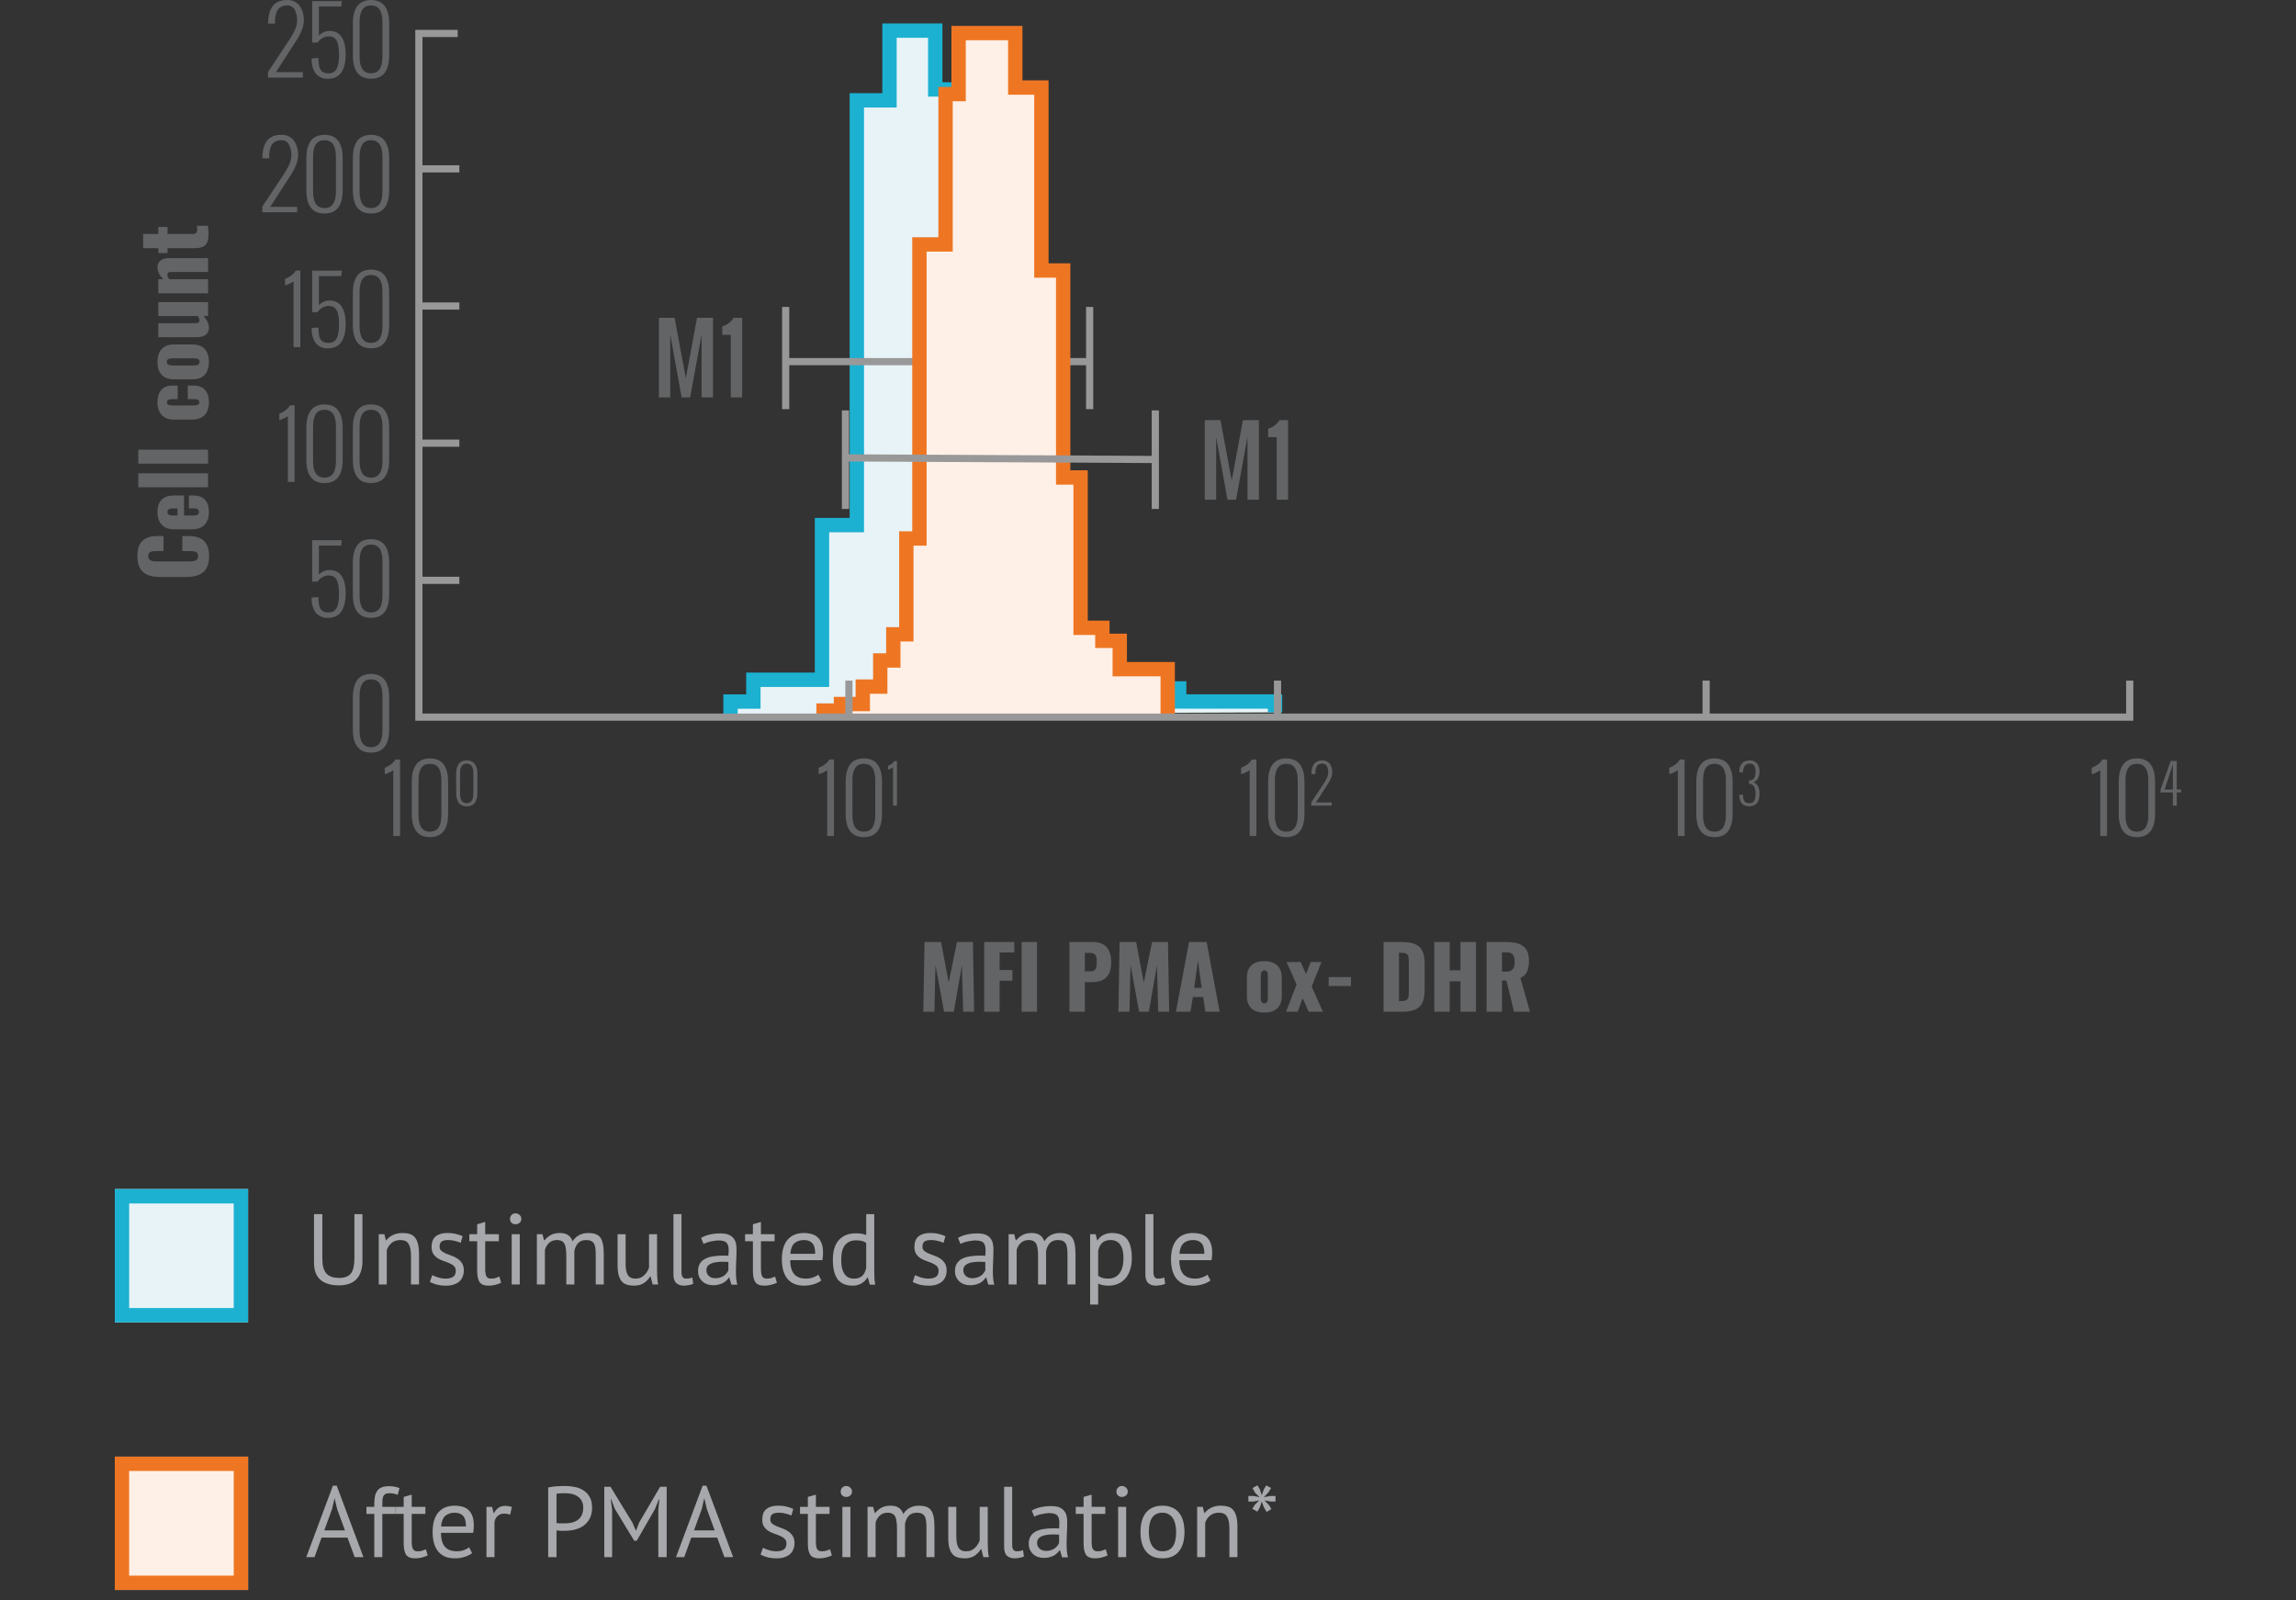 <svg width="320" height="223" viewBox="0 0 320 223" fill="none" xmlns="http://www.w3.org/2000/svg">
<rect x="0" y="0" width="320" height="223" fill="#333333" stroke="none"/>
<path d="M101.814 99.587V97.769H104.999V94.733H114.563V73.177H119.42V13.984H123.973V4.266H130.348V12.463H133.99V66.499H138.24V83.195H142.49V91.09H147.347V92.908H149.775V94.421H152.199V95.939H164.345V97.758H177.705V99.275" fill="#E7F3F7"/>
<path d="M101.814 99.587V97.769H104.999V94.733H114.563V73.177H119.42V13.984H123.973V4.266H130.348V12.463H133.99V66.499H138.24V83.195H142.49V91.09H147.347V92.908H149.775V94.421H152.199V95.939H164.345V97.758H177.705V99.275" stroke="#1CB1D1" stroke-width="2"/>
<path d="M109.502 42.777V57.023" stroke="#999899"/>
<path d="M151.869 42.777V57.023" stroke="#999899"/>
<path d="M109.707 50.398H152.18" stroke="#999899"/>
<path d="M162.745 99.629V93.254H156.064V89.307H153.641V87.489H150.606V66.54H148.177V37.695H145.142V12.201H141.499V4.609H133.604V13.111H131.785V34.061H128.143V75.04H126.32V88.398H124.502V92.042H122.683V95.684H120.247V98.113H117.209V99.025H114.78V99.934" fill="#FFF0E7"/>
<path d="M162.745 99.629V93.254H156.064V89.307H153.641V87.489H150.606V66.54H148.177V37.695H145.142V12.201H141.499V4.609H133.604V13.111H131.785V34.061H128.143V75.04H126.32V88.398H124.502V92.042H122.683V95.684H120.247V98.113H117.209V99.025H114.78V99.934" stroke="#EE7623" stroke-width="2"/>
<path d="M117.832 57.193V70.931" stroke="#999899"/>
<path d="M161.02 57.193V70.931" stroke="#999899"/>
<path d="M117.813 63.809L161.232 64.036" stroke="#999899"/>
<path d="M91.833 55.381V44.285H94.021L95.585 52.712L97.148 44.285H99.371V55.381H97.786V46.626L96.185 55.381H95.003L93.417 46.65V55.381H91.833Z" fill="#636466"/>
<path d="M100.664 46.659V45.474C101.324 45.295 101.891 44.87 102.248 44.285H103.437V55.381H101.856V46.659H100.664Z" fill="#636466"/>
<path d="M167.915 69.644V58.549H170.103L171.667 66.975L173.23 58.549H175.453V69.644H173.868V60.889L172.267 69.644H171.083L169.498 60.913V69.644H167.915Z" fill="#636466"/>
<path d="M176.747 60.923V59.738C177.408 59.558 177.974 59.133 178.332 58.549H179.521V69.644H177.938V60.923H176.747Z" fill="#636466"/>
<path d="M64.023 42.647H58.673" stroke="#999899"/>
<path d="M64.023 80.875H58.673" stroke="#999899"/>
<path d="M64.023 61.76H58.673" stroke="#999899"/>
<path d="M64.023 23.531H58.673" stroke="#999899"/>
<path d="M63.792 4.664H58.381V99.942H296.828V94.847" stroke="#999899"/>
<path d="M178.052 100.196V94.846" stroke="#999899"/>
<path d="M118.316 100.196V94.846" stroke="#999899"/>
<path d="M237.788 100.196V94.846" stroke="#999899"/>
<path d="M53.626 107.003C53.912 106.892 54.182 106.746 54.431 106.567C54.71 106.378 54.945 106.129 55.118 105.84H55.756V116.495H54.813V107.344C54.616 107.474 54.409 107.588 54.193 107.685C54.011 107.773 53.82 107.843 53.624 107.895L53.626 107.003Z" fill="#636466"/>
<path d="M57.391 108.938C57.389 108.592 57.415 108.246 57.469 107.904C57.519 107.598 57.608 107.299 57.733 107.015C57.845 106.754 58.004 106.516 58.202 106.312C58.407 106.11 58.653 105.955 58.923 105.857C59.571 105.634 60.275 105.634 60.923 105.857C61.194 105.955 61.44 106.11 61.645 106.312C61.843 106.516 62.001 106.754 62.114 107.015C62.239 107.299 62.328 107.598 62.377 107.904C62.431 108.246 62.458 108.592 62.456 108.938V113.402C62.456 115.574 61.612 116.66 59.924 116.66C58.236 116.66 57.391 115.574 57.389 113.402L57.391 108.938ZM59.923 115.904C60.984 115.904 61.514 115.14 61.514 113.614V108.729C61.514 107.205 60.984 106.444 59.923 106.444C58.862 106.444 58.331 107.205 58.331 108.729V113.614C58.331 115.14 58.862 115.904 59.923 115.904Z" fill="#636466"/>
<path d="M63.572 107.868C63.571 107.665 63.586 107.463 63.617 107.262C63.648 107.084 63.7 106.91 63.774 106.745C63.84 106.592 63.933 106.453 64.049 106.333C64.168 106.216 64.312 106.125 64.469 106.068C64.847 105.938 65.258 105.938 65.636 106.068C65.793 106.125 65.937 106.215 66.056 106.333C66.172 106.453 66.265 106.592 66.331 106.745C66.405 106.91 66.458 107.084 66.488 107.262C66.52 107.463 66.535 107.665 66.533 107.868V110.47C66.533 111.736 66.041 112.369 65.057 112.369C64.073 112.369 63.581 111.736 63.58 110.47L63.572 107.868ZM65.049 111.929C65.667 111.929 65.976 111.484 65.976 110.593V107.745C65.976 106.859 65.667 106.416 65.049 106.416C64.431 106.416 64.122 106.859 64.121 107.745V110.593C64.121 111.484 64.431 111.929 65.049 111.929Z" fill="#636466"/>
<path d="M114.097 107.003C114.384 106.893 114.655 106.746 114.905 106.567C115.184 106.377 115.419 106.129 115.592 105.84H116.23V116.495H115.288V107.344C115.091 107.474 114.884 107.588 114.668 107.685C114.486 107.773 114.295 107.843 114.099 107.895L114.097 107.003Z" fill="#636466"/>
<path d="M117.862 108.938C117.86 108.592 117.886 108.246 117.94 107.904C117.989 107.598 118.078 107.299 118.203 107.015C118.315 106.754 118.474 106.516 118.672 106.312C118.877 106.11 119.124 105.955 119.394 105.857C120.042 105.634 120.746 105.634 121.393 105.857C121.664 105.955 121.91 106.11 122.116 106.312C122.313 106.516 122.472 106.754 122.585 107.015C122.711 107.299 122.799 107.598 122.848 107.904C122.902 108.246 122.928 108.592 122.926 108.938V113.402C122.926 115.574 122.082 116.66 120.394 116.66C118.706 116.66 117.862 115.574 117.861 113.402L117.862 108.938ZM120.395 115.904C121.456 115.904 121.986 115.14 121.987 113.613V108.729C121.987 107.205 121.456 106.444 120.395 106.444C119.334 106.444 118.804 107.205 118.804 108.729V113.613C118.804 115.14 119.334 115.904 120.395 115.904Z" fill="#636466"/>
<path d="M123.768 106.738C123.935 106.673 124.092 106.587 124.237 106.483C124.401 106.373 124.539 106.228 124.641 106.059H125.013V112.272H124.466V106.936C124.351 107.013 124.23 107.079 124.104 107.134C123.998 107.186 123.887 107.227 123.773 107.257L123.768 106.738Z" fill="#636466"/>
<path d="M172.976 107.003C173.263 106.893 173.535 106.746 173.785 106.567C174.063 106.377 174.298 106.129 174.472 105.84H175.109V116.495H174.167V107.344C173.97 107.474 173.763 107.588 173.548 107.685C173.365 107.773 173.174 107.844 172.978 107.895L172.976 107.003Z" fill="#636466"/>
<path d="M176.741 108.938C176.739 108.592 176.765 108.246 176.819 107.904C176.868 107.598 176.957 107.299 177.082 107.015C177.195 106.754 177.354 106.516 177.552 106.312C177.757 106.11 178.003 105.955 178.273 105.857C178.921 105.634 179.625 105.634 180.273 105.857C180.543 105.955 180.789 106.11 180.995 106.312C181.193 106.516 181.351 106.754 181.464 107.015C181.59 107.299 181.678 107.598 181.727 107.904C181.782 108.246 181.808 108.592 181.806 108.938V113.402C181.806 115.574 180.962 116.66 179.274 116.66C177.586 116.66 176.741 115.574 176.74 113.402L176.741 108.938ZM179.274 115.904C180.335 115.904 180.866 115.14 180.865 113.614V108.729C180.865 107.205 180.335 106.444 179.274 106.444C178.214 106.444 177.683 107.205 177.683 108.729V113.614C177.683 115.14 178.213 115.904 179.274 115.904Z" fill="#636466"/>
<path d="M182.759 111.81L184.427 109.294C184.523 109.147 184.601 109.024 184.662 108.924C184.724 108.824 184.796 108.697 184.874 108.542C184.951 108.399 185.012 108.248 185.057 108.092C185.097 107.958 185.118 107.82 185.119 107.681C185.134 107.36 185.067 107.042 184.922 106.755C184.861 106.645 184.769 106.555 184.659 106.495C184.548 106.434 184.423 106.407 184.297 106.414C184.15 106.411 184.003 106.439 183.868 106.496C183.757 106.544 183.66 106.617 183.583 106.709C183.508 106.808 183.452 106.921 183.418 107.041C183.379 107.17 183.353 107.303 183.34 107.437C183.326 107.585 183.319 107.734 183.32 107.882H182.773V107.8C182.797 106.582 183.304 105.973 184.293 105.974C184.489 105.96 184.685 105.994 184.864 106.073C185.044 106.152 185.202 106.273 185.325 106.426C185.575 106.793 185.697 107.233 185.672 107.677C185.661 107.973 185.589 108.264 185.46 108.531C185.325 108.838 185.161 109.131 184.971 109.407L183.407 111.83H185.596V112.271H182.762L182.759 111.81Z" fill="#636466"/>
<path d="M232.652 107.003C232.939 106.893 233.211 106.746 233.46 106.567C233.739 106.377 233.974 106.129 234.147 105.84H234.785V116.495H233.842V107.344C233.646 107.474 233.439 107.588 233.223 107.685C233.041 107.773 232.85 107.844 232.653 107.895L232.652 107.003Z" fill="#636466"/>
<path d="M236.417 108.938C236.414 108.592 236.44 108.246 236.495 107.904C236.544 107.598 236.633 107.299 236.758 107.015C236.87 106.754 237.029 106.516 237.227 106.312C237.432 106.11 237.678 105.955 237.949 105.857C238.597 105.634 239.3 105.634 239.948 105.857C240.219 105.955 240.465 106.11 240.67 106.312C240.868 106.516 241.027 106.754 241.139 107.015C241.264 107.299 241.353 107.598 241.402 107.904C241.457 108.246 241.483 108.592 241.48 108.938V113.402C241.48 115.574 240.636 116.66 238.949 116.66C237.261 116.66 236.416 115.574 236.416 113.402L236.417 108.938ZM238.949 115.904C240.01 115.904 240.54 115.14 240.54 113.614V108.729C240.54 107.205 240.01 106.444 238.949 106.444C237.889 106.444 237.358 107.205 237.358 108.729V113.614C237.358 115.14 237.889 115.903 238.95 115.903L238.949 115.904Z" fill="#636466"/>
<path d="M242.413 107.53C242.412 107.333 242.438 107.137 242.491 106.948C242.539 106.771 242.619 106.604 242.726 106.455C242.842 106.299 242.997 106.178 243.175 106.102C243.388 106.012 243.618 105.968 243.849 105.973C244.029 105.97 244.207 105.999 244.377 106.058C244.521 106.108 244.654 106.186 244.767 106.289C244.873 106.389 244.961 106.506 245.028 106.636C245.097 106.77 245.148 106.912 245.179 107.06C245.209 107.214 245.224 107.371 245.223 107.529C245.239 107.87 245.157 108.21 244.989 108.507C244.853 108.741 244.635 108.914 244.377 108.994C244.943 109.218 245.226 109.753 245.226 110.598C245.226 111.775 244.747 112.364 243.788 112.364C243.607 112.367 243.427 112.338 243.256 112.279C243.111 112.23 242.979 112.153 242.865 112.052C242.76 111.954 242.672 111.838 242.608 111.71C242.54 111.58 242.49 111.441 242.461 111.297C242.431 111.147 242.417 110.993 242.418 110.84V110.752H242.927C242.926 110.953 242.949 111.155 242.994 111.351C243.022 111.486 243.085 111.611 243.177 111.713C243.252 111.793 243.347 111.852 243.452 111.884C243.578 111.917 243.707 111.933 243.837 111.93C243.959 111.933 244.08 111.913 244.195 111.872C244.298 111.829 244.388 111.759 244.455 111.67C244.541 111.55 244.598 111.412 244.623 111.266C244.663 111.051 244.681 110.833 244.677 110.615C244.679 110.433 244.664 110.251 244.631 110.072C244.604 109.922 244.554 109.778 244.483 109.644C244.416 109.519 244.317 109.415 244.196 109.342C244.06 109.264 243.907 109.218 243.751 109.208V108.768C243.886 108.776 244.021 108.754 244.146 108.702C244.272 108.651 244.384 108.571 244.474 108.47C244.634 108.183 244.704 107.854 244.675 107.527C244.702 107.226 244.629 106.924 244.469 106.667C244.391 106.58 244.294 106.512 244.186 106.468C244.077 106.424 243.96 106.406 243.844 106.415C243.719 106.408 243.595 106.43 243.481 106.479C243.367 106.528 243.267 106.604 243.187 106.699C243.008 106.973 242.917 107.295 242.928 107.622H242.416L242.413 107.53Z" fill="#636466"/>
<path d="M291.53 107.003C291.817 106.893 292.089 106.746 292.339 106.567C292.618 106.377 292.852 106.129 293.026 105.84H293.664V116.495H292.721V107.344C292.524 107.474 292.317 107.588 292.102 107.685C291.919 107.773 291.728 107.844 291.532 107.895L291.53 107.003Z" fill="#636466"/>
<path d="M295.295 108.938C295.293 108.592 295.319 108.246 295.373 107.904C295.423 107.598 295.511 107.299 295.637 107.015C295.749 106.754 295.908 106.516 296.106 106.312C296.311 106.11 296.557 105.955 296.827 105.857C297.475 105.634 298.179 105.634 298.827 105.857C299.097 105.955 299.343 106.11 299.548 106.312C299.746 106.516 299.905 106.754 300.017 107.015C300.143 107.299 300.231 107.598 300.281 107.904C300.335 108.246 300.361 108.592 300.359 108.938V113.402C300.359 115.574 299.514 116.66 297.825 116.66C296.136 116.66 295.292 115.574 295.293 113.402L295.295 108.938ZM297.827 115.904C298.888 115.904 299.418 115.14 299.418 113.614V108.729C299.418 107.205 298.888 106.444 297.827 106.444C296.766 106.444 296.236 107.205 296.237 108.729V113.614C296.237 115.14 296.767 115.904 297.827 115.904Z" fill="#636466"/>
<path d="M301.111 110.056L302.544 106.053H303.384V110.027H304V110.431H303.384V112.269H302.837V110.429H301.111V110.056ZM302.837 110.028L302.833 106.51L301.688 110.028H302.837Z" fill="#636466"/>
<path d="M37.361 10.018L40.222 5.702C40.387 5.451 40.522 5.239 40.627 5.067C40.731 4.896 40.853 4.677 40.992 4.412C41.121 4.166 41.226 3.907 41.304 3.64C41.371 3.411 41.407 3.175 41.409 2.937C41.436 2.387 41.32 1.84 41.072 1.348C40.966 1.159 40.809 1.004 40.618 0.9C40.427 0.797 40.211 0.749 39.994 0.763C39.743 0.758 39.493 0.807 39.262 0.906C39.072 0.987 38.904 1.112 38.773 1.272C38.644 1.442 38.548 1.635 38.491 1.841C38.423 2.062 38.377 2.289 38.352 2.519C38.328 2.773 38.316 3.028 38.318 3.284H37.371V3.139C37.412 1.051 38.281 0.007 39.978 0.007C40.314 -0.016 40.65 0.043 40.959 0.178C41.267 0.313 41.538 0.521 41.748 0.784C42.178 1.414 42.387 2.168 42.343 2.929C42.325 3.436 42.201 3.935 41.98 4.392C41.747 4.919 41.466 5.424 41.141 5.9L38.46 10.055H42.212V10.811H37.361V10.018Z" fill="#636466"/>
<path d="M44.387 8.075C44.381 8.436 44.409 8.797 44.47 9.153C44.507 9.39 44.599 9.615 44.74 9.809C44.85 9.954 45 10.065 45.171 10.128C45.37 10.192 45.578 10.221 45.787 10.215C46.077 10.229 46.365 10.147 46.604 9.98C46.846 9.764 47.013 9.477 47.08 9.16C47.206 8.643 47.263 8.111 47.248 7.578C47.263 7.071 47.206 6.565 47.08 6.073C47.01 5.768 46.843 5.494 46.604 5.292C46.362 5.131 46.076 5.052 45.787 5.066C45.5 5.071 45.218 5.145 44.967 5.282C44.68 5.434 44.438 5.658 44.263 5.932H43.508V0.15H47.644L47.557 0.907H44.448V4.963C44.642 4.752 44.877 4.585 45.14 4.473C45.403 4.361 45.686 4.307 45.972 4.313C46.326 4.305 46.677 4.39 46.988 4.56C47.278 4.725 47.518 4.966 47.681 5.256C47.861 5.577 47.989 5.924 48.062 6.284C48.229 7.156 48.226 8.052 48.051 8.923C47.972 9.299 47.832 9.66 47.637 9.991C47.456 10.296 47.196 10.546 46.885 10.715C46.545 10.892 46.166 10.98 45.783 10.972C45.45 11.001 45.115 10.952 44.805 10.828C44.495 10.703 44.219 10.507 43.999 10.255C43.586 9.632 43.39 8.891 43.442 8.145L44.387 8.075Z" fill="#636466"/>
<path d="M49.177 3.253C49.175 2.907 49.201 2.561 49.255 2.219C49.304 1.913 49.393 1.614 49.519 1.33C49.631 1.069 49.79 0.831 49.987 0.627C50.193 0.423 50.439 0.267 50.711 0.167C51.358 -0.056 52.062 -0.056 52.71 0.167C52.981 0.266 53.227 0.421 53.432 0.622C53.63 0.826 53.789 1.065 53.901 1.326C54.027 1.609 54.116 1.908 54.165 2.214C54.219 2.556 54.245 2.902 54.243 3.248V7.711C54.243 9.883 53.399 10.969 51.711 10.969C50.023 10.969 49.179 9.883 49.178 7.711L49.177 3.253ZM51.71 10.218C52.771 10.218 53.301 9.455 53.302 7.928V3.041C53.302 1.518 52.771 0.756 51.71 0.756C50.649 0.756 50.119 1.518 50.119 3.041V7.926C50.119 9.454 50.649 10.218 51.71 10.218Z" fill="#636466"/>
<path d="M36.559 28.799L39.42 24.483C39.584 24.232 39.719 24.021 39.824 23.849C39.929 23.678 40.051 23.458 40.189 23.193C40.318 22.947 40.423 22.689 40.502 22.422C40.568 22.194 40.604 21.957 40.606 21.719C40.633 21.169 40.517 20.622 40.27 20.13C40.164 19.941 40.007 19.785 39.816 19.682C39.626 19.578 39.41 19.53 39.194 19.544C38.942 19.538 38.691 19.587 38.46 19.687C38.27 19.767 38.102 19.893 37.971 20.052C37.841 20.222 37.746 20.415 37.688 20.621C37.62 20.842 37.574 21.07 37.549 21.3C37.525 21.554 37.513 21.809 37.515 22.064H36.569V21.92C36.61 19.832 37.479 18.788 39.176 18.788C39.512 18.765 39.848 18.824 40.156 18.959C40.465 19.094 40.736 19.302 40.946 19.564C41.376 20.194 41.584 20.948 41.541 21.709C41.524 22.217 41.403 22.715 41.183 23.173C40.95 23.7 40.67 24.204 40.344 24.68L37.663 28.831H41.415V29.588H36.559V28.799Z" fill="#636466"/>
<path d="M42.696 22.034C42.694 21.688 42.72 21.343 42.774 21.001C42.824 20.695 42.912 20.396 43.037 20.113C43.15 19.852 43.309 19.613 43.507 19.409C43.711 19.207 43.958 19.052 44.228 18.954C44.876 18.731 45.58 18.731 46.228 18.954C46.499 19.052 46.745 19.208 46.95 19.409C47.147 19.614 47.306 19.852 47.419 20.113C47.544 20.396 47.633 20.695 47.682 21.001C47.736 21.343 47.762 21.688 47.761 22.034V26.498C47.761 28.67 46.916 29.756 45.228 29.756C43.541 29.756 42.696 28.67 42.696 26.498V22.034ZM45.228 29C46.288 29 46.819 28.236 46.819 26.71V21.823C46.819 20.3 46.289 19.538 45.228 19.538C44.167 19.538 43.636 20.3 43.637 21.823V26.708C43.637 28.236 44.167 29 45.228 29Z" fill="#636466"/>
<path d="M49.177 22.034C49.175 21.688 49.201 21.343 49.255 21.001C49.304 20.695 49.393 20.396 49.519 20.113C49.631 19.852 49.79 19.613 49.988 19.409C50.193 19.207 50.439 19.052 50.709 18.954C51.357 18.731 52.061 18.731 52.709 18.954C52.979 19.052 53.225 19.208 53.431 19.409C53.629 19.613 53.788 19.852 53.9 20.113C54.026 20.396 54.114 20.695 54.163 21.001C54.217 21.343 54.243 21.688 54.242 22.034V26.498C54.242 28.67 53.398 29.756 51.71 29.756C50.022 29.756 49.177 28.67 49.176 26.498L49.177 22.034ZM51.71 29C52.771 29 53.301 28.236 53.302 26.71V21.823C53.302 20.3 52.771 19.538 51.71 19.538C50.649 19.538 50.119 20.3 50.119 21.823V26.708C50.119 28.236 50.649 29 51.71 29Z" fill="#636466"/>
<path d="M39.729 38.877C40.015 38.766 40.285 38.619 40.534 38.441C40.813 38.251 41.047 38.002 41.221 37.713H41.859V48.374H40.912V39.22C40.715 39.35 40.508 39.464 40.292 39.561C40.11 39.649 39.919 39.719 39.723 39.771L39.729 38.877Z" fill="#636466"/>
<path d="M44.387 45.641C44.381 46.002 44.409 46.363 44.47 46.719C44.507 46.956 44.599 47.181 44.74 47.375C44.85 47.52 45 47.631 45.171 47.694C45.37 47.757 45.578 47.787 45.787 47.781C46.077 47.795 46.365 47.713 46.604 47.546C46.846 47.331 47.013 47.043 47.08 46.726C47.207 46.209 47.263 45.676 47.248 45.143C47.263 44.637 47.206 44.13 47.08 43.639C47.01 43.334 46.843 43.06 46.604 42.858C46.362 42.697 46.076 42.618 45.787 42.632C45.499 42.638 45.218 42.715 44.967 42.854C44.68 43.006 44.438 43.23 44.263 43.503H43.508V37.719H47.644L47.557 38.475H44.448V42.531C44.642 42.32 44.877 42.153 45.14 42.041C45.403 41.929 45.686 41.874 45.972 41.88C46.327 41.873 46.677 41.959 46.988 42.128C47.279 42.293 47.518 42.534 47.681 42.825C47.861 43.146 47.989 43.493 48.062 43.853C48.23 44.725 48.227 45.622 48.053 46.493C47.973 46.869 47.834 47.23 47.639 47.561C47.458 47.866 47.198 48.116 46.887 48.285C46.547 48.463 46.167 48.551 45.784 48.542C45.45 48.572 45.115 48.522 44.804 48.397C44.494 48.272 44.218 48.075 43.998 47.823C43.585 47.2 43.389 46.458 43.441 45.712L44.387 45.641Z" fill="#636466"/>
<path d="M49.177 40.819C49.175 40.473 49.201 40.127 49.255 39.785C49.304 39.478 49.393 39.18 49.519 38.896C49.631 38.635 49.79 38.397 49.988 38.193C50.193 37.991 50.439 37.836 50.709 37.738C51.357 37.515 52.061 37.515 52.709 37.738C52.979 37.836 53.225 37.991 53.431 38.193C53.629 38.397 53.788 38.635 53.9 38.896C54.026 39.18 54.114 39.478 54.163 39.785C54.217 40.127 54.243 40.473 54.242 40.819V45.282C54.242 47.454 53.398 48.54 51.71 48.54C50.022 48.54 49.177 47.454 49.176 45.282L49.177 40.819ZM51.71 47.784C52.771 47.784 53.301 47.02 53.302 45.494V40.606C53.302 39.083 52.771 38.322 51.71 38.322C50.649 38.322 50.119 39.083 50.119 40.606V45.491C50.119 47.02 50.649 47.784 51.71 47.784Z" fill="#636466"/>
<path d="M38.93 57.658C39.216 57.547 39.486 57.4 39.735 57.22C40.014 57.03 40.249 56.782 40.423 56.492H41.057V67.155H40.119V58.002C39.922 58.131 39.715 58.243 39.499 58.339C39.317 58.427 39.126 58.498 38.93 58.55V57.658Z" fill="#636466"/>
<path d="M42.696 59.601C42.694 59.255 42.72 58.91 42.774 58.568C42.824 58.262 42.912 57.963 43.037 57.679C43.15 57.418 43.309 57.18 43.507 56.976C43.711 56.774 43.958 56.619 44.228 56.521C44.876 56.298 45.58 56.298 46.228 56.521C46.499 56.619 46.745 56.774 46.95 56.976C47.147 57.18 47.306 57.419 47.419 57.679C47.544 57.963 47.632 58.262 47.682 58.568C47.736 58.91 47.762 59.255 47.761 59.601V64.066C47.761 66.237 46.916 67.323 45.228 67.322C43.541 67.322 42.696 66.236 42.696 64.066V59.601ZM45.228 66.567C46.288 66.567 46.819 65.804 46.819 64.277V59.39C46.819 57.867 46.289 57.105 45.228 57.105C44.167 57.105 43.636 57.867 43.637 59.39V64.275C43.637 65.804 44.167 66.567 45.228 66.567Z" fill="#636466"/>
<path d="M49.177 59.601C49.175 59.255 49.201 58.91 49.255 58.568C49.304 58.262 49.393 57.963 49.519 57.679C49.631 57.418 49.79 57.18 49.988 56.976C50.193 56.774 50.439 56.619 50.709 56.521C51.357 56.298 52.061 56.298 52.709 56.521C52.979 56.619 53.226 56.774 53.431 56.976C53.629 57.18 53.787 57.418 53.9 57.679C54.026 57.963 54.114 58.262 54.163 58.568C54.217 58.91 54.243 59.255 54.242 59.601V64.066C54.242 66.237 53.398 67.323 51.71 67.322C50.022 67.322 49.177 66.236 49.176 64.066L49.177 59.601ZM51.71 66.567C52.771 66.567 53.301 65.804 53.302 64.277V59.39C53.302 57.867 52.771 57.105 51.71 57.105C50.649 57.105 50.119 57.867 50.119 59.39V64.275C50.119 65.804 50.649 66.567 51.71 66.567Z" fill="#636466"/>
<path d="M44.386 83.207C44.38 83.568 44.408 83.929 44.469 84.285C44.506 84.522 44.599 84.747 44.739 84.941C44.85 85.086 44.999 85.196 45.17 85.26C45.369 85.323 45.577 85.352 45.786 85.346C46.077 85.36 46.364 85.278 46.603 85.111C46.845 84.895 47.012 84.608 47.08 84.29C47.206 83.773 47.262 83.241 47.247 82.708C47.262 82.201 47.206 81.695 47.08 81.204C47.009 80.899 46.842 80.625 46.603 80.422C46.362 80.261 46.075 80.182 45.786 80.196C45.499 80.201 45.218 80.275 44.966 80.412C44.679 80.564 44.437 80.788 44.262 81.062H43.507V75.277H47.643L47.557 76.032H44.448V80.089C44.641 79.878 44.876 79.711 45.139 79.599C45.402 79.487 45.685 79.432 45.971 79.438C46.326 79.431 46.676 79.516 46.987 79.686C47.278 79.851 47.517 80.092 47.681 80.383C47.86 80.704 47.988 81.05 48.061 81.411C48.229 82.283 48.226 83.18 48.052 84.051C47.973 84.427 47.833 84.788 47.638 85.119C47.457 85.424 47.197 85.674 46.886 85.843C46.546 86.02 46.166 86.109 45.783 86.1C45.45 86.13 45.115 86.08 44.805 85.955C44.495 85.83 44.219 85.634 44 85.382C43.587 84.759 43.391 84.017 43.442 83.271L44.386 83.207Z" fill="#636466"/>
<path d="M49.177 78.383C49.175 78.037 49.201 77.691 49.255 77.349C49.304 77.043 49.393 76.744 49.519 76.46C49.631 76.199 49.79 75.961 49.988 75.757C50.193 75.555 50.439 75.4 50.709 75.302C51.357 75.079 52.061 75.079 52.709 75.302C52.979 75.4 53.225 75.555 53.431 75.757C53.629 75.961 53.788 76.2 53.9 76.46C54.026 76.744 54.114 77.042 54.163 77.349C54.217 77.69 54.243 78.036 54.242 78.382V82.846C54.242 85.018 53.398 86.103 51.71 86.103C50.022 86.103 49.177 85.018 49.176 82.846L49.177 78.383ZM51.71 85.348C52.771 85.348 53.301 84.585 53.302 83.058V78.171C53.302 76.648 52.771 75.886 51.71 75.886C50.649 75.886 50.119 76.648 50.119 78.171V83.056C50.119 84.584 50.649 85.349 51.71 85.348Z" fill="#636466"/>
<path d="M49.177 97.167C49.175 96.82 49.201 96.475 49.255 96.132C49.304 95.826 49.393 95.527 49.519 95.244C49.631 94.983 49.79 94.744 49.988 94.54C50.193 94.339 50.439 94.183 50.709 94.085C51.357 93.862 52.061 93.862 52.709 94.085C52.979 94.184 53.225 94.339 53.431 94.54C53.629 94.744 53.788 94.983 53.9 95.244C54.026 95.527 54.114 95.826 54.163 96.132C54.217 96.475 54.243 96.82 54.242 97.167V101.63C54.242 103.802 53.398 104.888 51.71 104.888C50.022 104.888 49.177 103.802 49.176 101.63L49.177 97.167ZM51.71 104.132C52.771 104.132 53.301 103.368 53.302 101.841V96.953C53.302 95.43 52.771 94.668 51.71 94.668C50.649 94.668 50.119 95.43 50.119 96.953V101.838C50.119 103.367 50.649 104.132 51.71 104.132Z" fill="#636466"/>
<path d="M29.144 77.496C29.144 79.716 27.872 80.412 25.904 80.412H22.4C20.384 80.412 19.148 79.716 19.148 77.496C19.148 75.348 20.3 74.7 21.956 74.7H22.796V76.8H21.824C21.26 76.8 20.66 76.812 20.66 77.496C20.66 78.18 21.272 78.24 21.86 78.24H26.432C27.092 78.24 27.62 78.132 27.62 77.496C27.62 76.824 27.02 76.8 26.432 76.8H25.412V74.7H26.252C27.908 74.7 29.144 75.324 29.144 77.496ZM29.12 71.358C29.12 72.87 28.28 73.77 26.804 73.77H24.26C22.772 73.77 21.944 72.858 21.944 71.358C21.944 69.822 22.748 69.054 24.26 69.054H25.652V71.838H26.984C27.524 71.838 27.728 71.646 27.728 71.358C27.728 71.07 27.56 70.854 27.056 70.854H26.324V69.054H26.996C28.4 69.054 29.12 69.918 29.12 71.358ZM24.74 71.838V70.854H24.044C23.492 70.854 23.336 71.07 23.336 71.37C23.336 71.658 23.516 71.838 24.152 71.838H24.74ZM29 67.906H19.28V65.962H29V67.906ZM29 64.613H19.28V62.669H29V64.613ZM29.12 56.077C29.12 57.589 28.256 58.477 26.804 58.477H24.26C22.784 58.477 21.944 57.589 21.944 56.077C21.944 54.601 22.628 53.737 24.032 53.737H24.764V55.621H23.972C23.42 55.621 23.276 55.789 23.276 56.077C23.276 56.365 23.48 56.509 24.092 56.509H26.972C27.596 56.509 27.776 56.353 27.776 56.065C27.776 55.765 27.596 55.621 27.092 55.621H26.168V53.737H27.008C28.412 53.737 29.12 54.613 29.12 56.077ZM29.12 50.44C29.12 51.928 28.364 52.864 26.852 52.864H24.212C22.7 52.864 21.944 51.928 21.944 50.44C21.944 48.964 22.7 48.004 24.212 48.004H26.852C28.364 48.004 29.12 48.964 29.12 50.44ZM27.824 50.428C27.824 50.044 27.512 49.936 26.984 49.936H24.08C23.552 49.936 23.24 50.044 23.24 50.428C23.24 50.812 23.564 50.932 24.08 50.932H26.984C27.512 50.932 27.824 50.812 27.824 50.428ZM29.12 45.695C29.12 46.547 28.424 46.991 27.5 46.991H22.064V45.035H27.272C27.608 45.035 27.8 44.927 27.8 44.627C27.8 44.459 27.704 44.267 27.584 44.051H22.064V42.107H29V44.051H28.364C28.832 44.555 29.12 45.107 29.12 45.695ZM29 40.872H22.064V38.916H22.76C22.256 38.412 21.944 37.86 21.944 37.248C21.944 36.396 22.64 35.964 23.564 35.964H29L29 37.908H23.84C23.504 37.908 23.324 38.004 23.324 38.304C23.324 38.46 23.42 38.688 23.576 38.916H29V40.872ZM29.072 32.642C29.072 34.214 28.364 34.586 27.116 34.586H23.348V35.258H22.064V34.586H19.952V32.606H22.064V31.622H23.348V32.606H26.924C27.32 32.606 27.488 32.354 27.488 31.994C27.488 31.79 27.464 31.61 27.44 31.466H28.976C29.012 31.682 29.072 32.174 29.072 32.642Z" fill="#636466"/>
<path d="M128.684 141L128.852 131.28H131.156L132.224 136.932L133.376 131.28H135.596L135.764 141H134.24L134.06 134.532L132.932 141H131.576L130.376 134.484L130.232 141H128.684ZM137.169 141V131.28H141.369V132.732H139.317V135.18H141.105V136.68H139.317V141H137.169ZM142.384 141V131.28H144.532V141H142.384ZM149.052 141V131.28H152.316C154.056 131.28 154.872 132.3 154.872 134.1C154.872 136.344 153.636 136.872 152.064 136.872H151.2V141H149.052ZM151.2 135.372H151.92C152.712 135.372 152.856 134.952 152.856 134.064C152.856 133.332 152.772 132.792 151.908 132.792H151.2V135.372ZM155.872 141L156.04 131.28H158.344L159.412 136.932L160.564 131.28H162.784L162.952 141H161.428L161.247 134.532L160.12 141H158.764L157.564 134.484L157.42 141H155.872ZM163.889 141L165.725 131.28H168.173L169.985 141H168.005L167.681 138.948H166.253L165.917 141H163.889ZM166.445 137.664H167.477L166.961 133.872L166.445 137.664ZM176.208 141.12C174.72 141.12 173.784 140.364 173.784 138.852V136.212C173.784 134.7 174.72 133.944 176.208 133.944C177.684 133.944 178.644 134.7 178.644 136.212V138.852C178.644 140.364 177.684 141.12 176.208 141.12ZM176.22 139.824C176.604 139.824 176.712 139.512 176.712 138.984V136.08C176.712 135.552 176.604 135.24 176.22 135.24C175.836 135.24 175.716 135.564 175.716 136.08V138.984C175.716 139.512 175.836 139.824 176.22 139.824ZM179.237 141L180.713 137.196L179.309 134.064H181.277L182.021 135.732L182.681 134.064H184.181L182.813 137.484L184.385 141H182.393L181.553 139.092L180.857 141H179.237ZM185.182 137.412V136.164H188.29V137.412H185.182ZM192.833 141V131.28H195.293C197.825 131.28 198.557 132.192 198.557 134.352V137.88C198.557 140.064 197.825 141 195.317 141H192.833ZM194.981 139.512H195.317C196.289 139.512 196.349 139.092 196.349 138.216V133.98C196.349 133.128 196.253 132.78 195.305 132.78H194.981V139.512ZM199.901 141V131.28H202.049V135.216H203.549V131.28H205.709V141H203.549V136.752H202.049V141H199.901ZM207.189 141V131.28H209.865C211.821 131.28 213.093 131.808 213.093 133.848C213.093 135.048 212.865 135.84 211.905 136.296L213.237 141H211.017L209.949 136.644H209.337V141H207.189ZM209.337 135.408H209.937C210.837 135.408 211.101 134.904 211.101 134.04C211.101 133.212 210.849 132.72 210.033 132.72H209.337V135.408Z" fill="#636466"/>
<g clip-path="url(#clip0_120_7040)">
<path d="M34.576 165.713H16V184.289H34.576V165.713Z" fill="#E7F3F7"/>
<path d="M33.576 166.713H17V183.289H33.576V166.713Z" stroke="#1CB1D1" stroke-width="2"/>
</g>
<path d="M49.394 169.2H50.514V175.738C50.514 176.326 50.435 176.835 50.276 177.264C50.127 177.693 49.907 178.048 49.618 178.328C49.338 178.599 48.997 178.799 48.596 178.93C48.195 179.061 47.751 179.126 47.266 179.126C46.109 179.126 45.236 178.865 44.648 178.342C44.06 177.819 43.766 177.026 43.766 175.962V169.2H44.928V175.416C44.928 175.911 44.975 176.331 45.068 176.676C45.171 177.012 45.32 177.287 45.516 177.502C45.712 177.707 45.955 177.857 46.244 177.95C46.543 178.043 46.888 178.09 47.28 178.09C48.036 178.09 48.577 177.885 48.904 177.474C49.231 177.054 49.394 176.368 49.394 175.416V169.2ZM57.281 179V175.01C57.281 174.282 57.173 173.736 56.959 173.372C56.754 172.999 56.371 172.812 55.811 172.812C55.316 172.812 54.906 172.947 54.579 173.218C54.261 173.479 54.038 173.811 53.907 174.212V179H52.787V172H53.571L53.781 172.854H53.837C54.061 172.555 54.359 172.313 54.733 172.126C55.115 171.93 55.568 171.832 56.091 171.832C56.474 171.832 56.809 171.879 57.099 171.972C57.388 172.056 57.626 172.21 57.813 172.434C58.009 172.658 58.154 172.961 58.247 173.344C58.349 173.717 58.401 174.193 58.401 174.772V179H57.281ZM63.523 177.096C63.523 176.816 63.439 176.597 63.271 176.438C63.103 176.279 62.893 176.149 62.641 176.046C62.398 175.934 62.128 175.831 61.829 175.738C61.54 175.635 61.269 175.509 61.017 175.36C60.774 175.201 60.569 175.001 60.401 174.758C60.233 174.515 60.149 174.189 60.149 173.778C60.149 173.106 60.34 172.616 60.723 172.308C61.106 171.991 61.638 171.832 62.319 171.832C62.823 171.832 63.243 171.879 63.579 171.972C63.924 172.056 64.223 172.159 64.475 172.28L64.209 173.204C63.994 173.101 63.733 173.013 63.425 172.938C63.126 172.854 62.804 172.812 62.459 172.812C62.048 172.812 61.745 172.882 61.549 173.022C61.362 173.162 61.269 173.405 61.269 173.75C61.269 173.993 61.353 174.184 61.521 174.324C61.689 174.455 61.894 174.576 62.137 174.688C62.389 174.791 62.66 174.893 62.949 174.996C63.248 175.099 63.518 175.234 63.761 175.402C64.013 175.57 64.223 175.785 64.391 176.046C64.559 176.298 64.643 176.634 64.643 177.054C64.643 177.353 64.592 177.633 64.489 177.894C64.396 178.155 64.246 178.379 64.041 178.566C63.836 178.753 63.579 178.897 63.271 179C62.972 179.112 62.618 179.168 62.207 179.168C61.675 179.168 61.222 179.117 60.849 179.014C60.476 178.911 60.163 178.79 59.911 178.65L60.247 177.698C60.462 177.819 60.742 177.931 61.087 178.034C61.432 178.137 61.782 178.188 62.137 178.188C62.538 178.188 62.87 178.109 63.131 177.95C63.392 177.791 63.523 177.507 63.523 177.096ZM65.412 172H66.504V170.614L67.624 170.292V172H69.528V172.98H67.624V176.858C67.624 177.343 67.684 177.689 67.806 177.894C67.927 178.09 68.132 178.188 68.422 178.188C68.664 178.188 68.87 178.165 69.038 178.118C69.206 178.062 69.392 177.992 69.598 177.908L69.85 178.762C69.598 178.883 69.322 178.981 69.024 179.056C68.725 179.131 68.403 179.168 68.058 179.168C67.488 179.168 67.087 179.009 66.854 178.692C66.62 178.365 66.504 177.824 66.504 177.068V172.98H65.412V172ZM71.318 172H72.438V179H71.318V172ZM71.08 169.872C71.08 169.657 71.15 169.475 71.29 169.326C71.439 169.167 71.626 169.088 71.85 169.088C72.074 169.088 72.265 169.167 72.424 169.326C72.582 169.475 72.662 169.657 72.662 169.872C72.662 170.087 72.582 170.264 72.424 170.404C72.265 170.544 72.074 170.614 71.85 170.614C71.626 170.614 71.439 170.544 71.29 170.404C71.15 170.264 71.08 170.087 71.08 169.872ZM78.928 179V175.038C78.928 174.665 78.909 174.343 78.872 174.072C78.844 173.792 78.783 173.559 78.69 173.372C78.597 173.185 78.461 173.045 78.284 172.952C78.116 172.859 77.892 172.812 77.612 172.812C77.183 172.812 76.823 172.943 76.534 173.204C76.254 173.465 76.058 173.792 75.946 174.184V179H74.826V172H75.61L75.82 172.854H75.876C76.128 172.555 76.417 172.313 76.744 172.126C77.08 171.93 77.514 171.832 78.046 171.832C78.494 171.832 78.858 171.921 79.138 172.098C79.427 172.266 79.651 172.565 79.81 172.994C80.025 172.63 80.319 172.345 80.692 172.14C81.075 171.935 81.504 171.832 81.98 171.832C82.372 171.832 82.703 171.879 82.974 171.972C83.245 172.056 83.469 172.21 83.646 172.434C83.823 172.658 83.949 172.961 84.024 173.344C84.108 173.727 84.15 174.212 84.15 174.8V179H83.03V174.786C83.03 174.45 83.011 174.161 82.974 173.918C82.946 173.666 82.88 173.461 82.778 173.302C82.684 173.134 82.549 173.013 82.372 172.938C82.204 172.854 81.98 172.812 81.7 172.812C81.233 172.812 80.869 172.943 80.608 173.204C80.347 173.465 80.16 173.839 80.048 174.324V179H78.928ZM87.195 172V175.99C87.195 176.354 87.214 176.676 87.251 176.956C87.298 177.227 87.373 177.455 87.475 177.642C87.578 177.819 87.718 177.955 87.895 178.048C88.073 178.141 88.296 178.188 88.567 178.188C88.819 178.188 89.043 178.151 89.239 178.076C89.435 177.992 89.608 177.88 89.757 177.74C89.916 177.6 90.051 177.441 90.163 177.264C90.284 177.077 90.382 176.881 90.457 176.676V172H91.577V177.012C91.577 177.348 91.587 177.698 91.605 178.062C91.633 178.417 91.675 178.729 91.731 179H90.961L90.681 177.894H90.611C90.397 178.258 90.107 178.561 89.743 178.804C89.379 179.047 88.917 179.168 88.357 179.168C87.984 179.168 87.653 179.121 87.363 179.028C87.083 178.944 86.845 178.79 86.649 178.566C86.463 178.342 86.318 178.043 86.215 177.67C86.122 177.287 86.075 176.807 86.075 176.228V172H87.195ZM94.98 177.278C94.98 177.605 95.036 177.838 95.148 177.978C95.26 178.118 95.419 178.188 95.624 178.188C95.745 178.188 95.876 178.179 96.016 178.16C96.156 178.141 96.315 178.099 96.492 178.034L96.618 178.916C96.469 178.991 96.259 179.051 95.988 179.098C95.727 179.145 95.498 179.168 95.302 179.168C94.882 179.168 94.537 179.051 94.266 178.818C93.995 178.575 93.86 178.169 93.86 177.6V169.2H94.98V177.278ZM97.71 172.518C98.065 172.303 98.475 172.145 98.942 172.042C99.418 171.939 99.913 171.888 100.426 171.888C100.911 171.888 101.299 171.953 101.588 172.084C101.887 172.215 102.111 172.387 102.26 172.602C102.419 172.807 102.521 173.036 102.568 173.288C102.624 173.54 102.652 173.792 102.652 174.044C102.652 174.604 102.638 175.15 102.61 175.682C102.582 176.214 102.568 176.718 102.568 177.194C102.568 177.539 102.582 177.866 102.61 178.174C102.638 178.482 102.689 178.767 102.764 179.028H101.938L101.644 178.048H101.574C101.49 178.179 101.383 178.309 101.252 178.44C101.131 178.561 100.981 178.673 100.804 178.776C100.627 178.869 100.421 178.949 100.188 179.014C99.955 179.079 99.689 179.112 99.39 179.112C99.091 179.112 98.811 179.065 98.55 178.972C98.298 178.879 98.079 178.748 97.892 178.58C97.705 178.403 97.556 178.193 97.444 177.95C97.341 177.707 97.29 177.432 97.29 177.124C97.29 176.713 97.374 176.373 97.542 176.102C97.71 175.822 97.943 175.603 98.242 175.444C98.55 175.276 98.914 175.159 99.334 175.094C99.763 175.019 100.235 174.982 100.748 174.982C100.879 174.982 101.005 174.982 101.126 174.982C101.257 174.982 101.387 174.991 101.518 175.01C101.546 174.73 101.56 174.478 101.56 174.254C101.56 173.741 101.457 173.381 101.252 173.176C101.047 172.971 100.673 172.868 100.132 172.868C99.973 172.868 99.801 172.882 99.614 172.91C99.437 172.929 99.25 172.961 99.054 173.008C98.867 173.045 98.685 173.097 98.508 173.162C98.34 173.218 98.191 173.283 98.06 173.358L97.71 172.518ZM99.698 178.132C99.959 178.132 100.193 178.099 100.398 178.034C100.603 177.959 100.781 177.871 100.93 177.768C101.079 177.656 101.201 177.535 101.294 177.404C101.397 177.273 101.471 177.147 101.518 177.026V175.864C101.387 175.855 101.252 175.85 101.112 175.85C100.981 175.841 100.851 175.836 100.72 175.836C100.431 175.836 100.146 175.855 99.866 175.892C99.595 175.92 99.353 175.981 99.138 176.074C98.933 176.158 98.765 176.279 98.634 176.438C98.513 176.587 98.452 176.779 98.452 177.012C98.452 177.339 98.569 177.609 98.802 177.824C99.035 178.029 99.334 178.132 99.698 178.132ZM103.843 172H104.935V170.614L106.055 170.292V172H107.959V172.98H106.055V176.858C106.055 177.343 106.116 177.689 106.237 177.894C106.359 178.09 106.564 178.188 106.853 178.188C107.096 178.188 107.301 178.165 107.469 178.118C107.637 178.062 107.824 177.992 108.029 177.908L108.281 178.762C108.029 178.883 107.754 178.981 107.455 179.056C107.157 179.131 106.835 179.168 106.489 179.168C105.92 179.168 105.519 179.009 105.285 178.692C105.052 178.365 104.935 177.824 104.935 177.068V172.98H103.843V172ZM114.471 178.44C114.191 178.664 113.836 178.841 113.407 178.972C112.987 179.103 112.539 179.168 112.063 179.168C111.531 179.168 111.069 179.084 110.677 178.916C110.285 178.739 109.963 178.491 109.711 178.174C109.459 177.847 109.272 177.46 109.151 177.012C109.03 176.564 108.969 176.06 108.969 175.5C108.969 174.305 109.235 173.395 109.767 172.77C110.299 172.145 111.06 171.832 112.049 171.832C112.366 171.832 112.684 171.869 113.001 171.944C113.318 172.009 113.603 172.14 113.855 172.336C114.107 172.532 114.312 172.812 114.471 173.176C114.63 173.531 114.709 174.002 114.709 174.59C114.709 174.898 114.681 175.239 114.625 175.612H110.131C110.131 176.023 110.173 176.387 110.257 176.704C110.341 177.021 110.472 177.292 110.649 177.516C110.826 177.731 111.055 177.899 111.335 178.02C111.624 178.132 111.974 178.188 112.385 178.188C112.702 178.188 113.02 178.132 113.337 178.02C113.654 177.908 113.892 177.777 114.051 177.628L114.471 178.44ZM112.063 172.812C111.512 172.812 111.069 172.957 110.733 173.246C110.406 173.535 110.21 174.03 110.145 174.73H113.617C113.617 174.021 113.482 173.526 113.211 173.246C112.94 172.957 112.558 172.812 112.063 172.812ZM121.846 176.592C121.846 177.068 121.851 177.502 121.86 177.894C121.87 178.277 121.912 178.655 121.986 179.028H121.23L120.95 178.034H120.894C120.708 178.361 120.437 178.631 120.082 178.846C119.728 179.061 119.312 179.168 118.836 179.168C117.903 179.168 117.208 178.874 116.75 178.286C116.302 177.698 116.078 176.779 116.078 175.528C116.078 174.333 116.358 173.428 116.918 172.812C117.488 172.187 118.267 171.874 119.256 171.874C119.602 171.874 119.872 171.893 120.068 171.93C120.274 171.967 120.493 172.028 120.726 172.112V169.2H121.846V176.592ZM119.018 178.188C119.494 178.188 119.872 178.067 120.152 177.824C120.432 177.572 120.624 177.194 120.726 176.69V173.218C120.558 173.087 120.367 172.994 120.152 172.938C119.938 172.882 119.653 172.854 119.298 172.854C118.654 172.854 118.15 173.069 117.786 173.498C117.422 173.918 117.24 174.595 117.24 175.528C117.24 175.911 117.268 176.265 117.324 176.592C117.39 176.919 117.492 177.199 117.632 177.432C117.772 177.665 117.954 177.852 118.178 177.992C118.412 178.123 118.692 178.188 119.018 178.188ZM130.816 177.096C130.816 176.816 130.732 176.597 130.564 176.438C130.396 176.279 130.186 176.149 129.934 176.046C129.691 175.934 129.421 175.831 129.122 175.738C128.833 175.635 128.562 175.509 128.31 175.36C128.067 175.201 127.862 175.001 127.694 174.758C127.526 174.515 127.442 174.189 127.442 173.778C127.442 173.106 127.633 172.616 128.016 172.308C128.399 171.991 128.931 171.832 129.612 171.832C130.116 171.832 130.536 171.879 130.872 171.972C131.217 172.056 131.516 172.159 131.768 172.28L131.502 173.204C131.287 173.101 131.026 173.013 130.718 172.938C130.419 172.854 130.097 172.812 129.752 172.812C129.341 172.812 129.038 172.882 128.842 173.022C128.655 173.162 128.562 173.405 128.562 173.75C128.562 173.993 128.646 174.184 128.814 174.324C128.982 174.455 129.187 174.576 129.43 174.688C129.682 174.791 129.953 174.893 130.242 174.996C130.541 175.099 130.811 175.234 131.054 175.402C131.306 175.57 131.516 175.785 131.684 176.046C131.852 176.298 131.936 176.634 131.936 177.054C131.936 177.353 131.885 177.633 131.782 177.894C131.689 178.155 131.539 178.379 131.334 178.566C131.129 178.753 130.872 178.897 130.564 179C130.265 179.112 129.911 179.168 129.5 179.168C128.968 179.168 128.515 179.117 128.142 179.014C127.769 178.911 127.456 178.79 127.204 178.65L127.54 177.698C127.755 177.819 128.035 177.931 128.38 178.034C128.725 178.137 129.075 178.188 129.43 178.188C129.831 178.188 130.163 178.109 130.424 177.95C130.685 177.791 130.816 177.507 130.816 177.096ZM133.517 172.518C133.871 172.303 134.282 172.145 134.749 172.042C135.225 171.939 135.719 171.888 136.233 171.888C136.718 171.888 137.105 171.953 137.395 172.084C137.693 172.215 137.917 172.387 138.067 172.602C138.225 172.807 138.328 173.036 138.375 173.288C138.431 173.54 138.459 173.792 138.459 174.044C138.459 174.604 138.445 175.15 138.417 175.682C138.389 176.214 138.375 176.718 138.375 177.194C138.375 177.539 138.389 177.866 138.417 178.174C138.445 178.482 138.496 178.767 138.571 179.028H137.745L137.451 178.048H137.381C137.297 178.179 137.189 178.309 137.059 178.44C136.937 178.561 136.788 178.673 136.611 178.776C136.433 178.869 136.228 178.949 135.995 179.014C135.761 179.079 135.495 179.112 135.197 179.112C134.898 179.112 134.618 179.065 134.357 178.972C134.105 178.879 133.885 178.748 133.699 178.58C133.512 178.403 133.363 178.193 133.251 177.95C133.148 177.707 133.097 177.432 133.097 177.124C133.097 176.713 133.181 176.373 133.349 176.102C133.517 175.822 133.75 175.603 134.049 175.444C134.357 175.276 134.721 175.159 135.141 175.094C135.57 175.019 136.041 174.982 136.555 174.982C136.685 174.982 136.811 174.982 136.933 174.982C137.063 174.982 137.194 174.991 137.325 175.01C137.353 174.73 137.367 174.478 137.367 174.254C137.367 173.741 137.264 173.381 137.059 173.176C136.853 172.971 136.48 172.868 135.939 172.868C135.78 172.868 135.607 172.882 135.421 172.91C135.243 172.929 135.057 172.961 134.861 173.008C134.674 173.045 134.492 173.097 134.315 173.162C134.147 173.218 133.997 173.283 133.867 173.358L133.517 172.518ZM135.505 178.132C135.766 178.132 135.999 178.099 136.205 178.034C136.41 177.959 136.587 177.871 136.737 177.768C136.886 177.656 137.007 177.535 137.101 177.404C137.203 177.273 137.278 177.147 137.325 177.026V175.864C137.194 175.855 137.059 175.85 136.919 175.85C136.788 175.841 136.657 175.836 136.527 175.836C136.237 175.836 135.953 175.855 135.673 175.892C135.402 175.92 135.159 175.981 134.945 176.074C134.739 176.158 134.571 176.279 134.441 176.438C134.319 176.587 134.259 176.779 134.259 177.012C134.259 177.339 134.375 177.609 134.609 177.824C134.842 178.029 135.141 178.132 135.505 178.132ZM144.676 179V175.038C144.676 174.665 144.657 174.343 144.62 174.072C144.592 173.792 144.531 173.559 144.438 173.372C144.345 173.185 144.209 173.045 144.032 172.952C143.864 172.859 143.64 172.812 143.36 172.812C142.931 172.812 142.571 172.943 142.282 173.204C142.002 173.465 141.806 173.792 141.694 174.184V179H140.574V172H141.358L141.568 172.854H141.624C141.876 172.555 142.165 172.313 142.492 172.126C142.828 171.93 143.262 171.832 143.794 171.832C144.242 171.832 144.606 171.921 144.886 172.098C145.175 172.266 145.399 172.565 145.558 172.994C145.773 172.63 146.067 172.345 146.44 172.14C146.823 171.935 147.252 171.832 147.728 171.832C148.12 171.832 148.451 171.879 148.722 171.972C148.993 172.056 149.217 172.21 149.394 172.434C149.571 172.658 149.697 172.961 149.772 173.344C149.856 173.727 149.898 174.212 149.898 174.8V179H148.778V174.786C148.778 174.45 148.759 174.161 148.722 173.918C148.694 173.666 148.629 173.461 148.526 173.302C148.433 173.134 148.297 173.013 148.12 172.938C147.952 172.854 147.728 172.812 147.448 172.812C146.981 172.812 146.617 172.943 146.356 173.204C146.095 173.465 145.908 173.839 145.796 174.324V179H144.676ZM151.935 172H152.705L152.915 172.84H152.971C153.186 172.513 153.461 172.266 153.797 172.098C154.143 171.921 154.535 171.832 154.973 171.832C155.907 171.832 156.602 172.107 157.059 172.658C157.517 173.209 157.745 174.109 157.745 175.36C157.745 175.948 157.666 176.48 157.507 176.956C157.358 177.423 157.143 177.819 156.863 178.146C156.583 178.473 156.243 178.725 155.841 178.902C155.449 179.079 155.011 179.168 154.525 179.168C154.18 179.168 153.905 179.145 153.699 179.098C153.503 179.061 153.289 178.991 153.055 178.888V181.8H151.935V172ZM154.763 172.812C154.287 172.812 153.909 172.938 153.629 173.19C153.359 173.433 153.167 173.806 153.055 174.31V177.782C153.223 177.913 153.415 178.015 153.629 178.09C153.844 178.155 154.129 178.188 154.483 178.188C155.127 178.188 155.636 177.95 156.009 177.474C156.392 176.989 156.583 176.279 156.583 175.346C156.583 174.963 156.551 174.618 156.485 174.31C156.42 173.993 156.313 173.727 156.163 173.512C156.023 173.288 155.837 173.115 155.603 172.994C155.379 172.873 155.099 172.812 154.763 172.812ZM160.755 177.278C160.755 177.605 160.811 177.838 160.923 177.978C161.035 178.118 161.194 178.188 161.399 178.188C161.521 178.188 161.651 178.179 161.791 178.16C161.931 178.141 162.09 178.099 162.267 178.034L162.393 178.916C162.244 178.991 162.034 179.051 161.763 179.098C161.502 179.145 161.273 179.168 161.077 179.168C160.657 179.168 160.312 179.051 160.041 178.818C159.771 178.575 159.635 178.169 159.635 177.6V169.2H160.755V177.278ZM168.707 178.44C168.427 178.664 168.073 178.841 167.643 178.972C167.223 179.103 166.775 179.168 166.299 179.168C165.767 179.168 165.305 179.084 164.913 178.916C164.521 178.739 164.199 178.491 163.947 178.174C163.695 177.847 163.509 177.46 163.387 177.012C163.266 176.564 163.205 176.06 163.205 175.5C163.205 174.305 163.471 173.395 164.003 172.77C164.535 172.145 165.296 171.832 166.285 171.832C166.603 171.832 166.92 171.869 167.237 171.944C167.555 172.009 167.839 172.14 168.091 172.336C168.343 172.532 168.549 172.812 168.707 173.176C168.866 173.531 168.945 174.002 168.945 174.59C168.945 174.898 168.917 175.239 168.861 175.612H164.367C164.367 176.023 164.409 176.387 164.493 176.704C164.577 177.021 164.708 177.292 164.885 177.516C165.063 177.731 165.291 177.899 165.571 178.02C165.861 178.132 166.211 178.188 166.621 178.188C166.939 178.188 167.256 178.132 167.573 178.02C167.891 177.908 168.129 177.777 168.287 177.628L168.707 178.44ZM166.299 172.812C165.749 172.812 165.305 172.957 164.969 173.246C164.643 173.535 164.447 174.03 164.381 174.73H167.853C167.853 174.021 167.718 173.526 167.447 173.246C167.177 172.957 166.794 172.812 166.299 172.812Z" fill="#A7A8AB"/>
<g clip-path="url(#clip1_120_7040)">
<path d="M34.576 203H16V221.576H34.576V203Z" fill="#FFF0E7"/>
<path d="M33.576 204H17V220.576H33.576V204Z" stroke="#EE7623" stroke-width="2"/>
</g>
<path d="M48.428 214.284H44.816L43.836 217H42.688L46.398 207.046H46.93L50.654 217H49.436L48.428 214.284ZM45.194 213.276H48.078L46.986 210.294L46.636 208.81H46.622L46.272 210.322L45.194 213.276ZM51.073 210H52.165V209.608C52.165 209.179 52.198 208.805 52.263 208.488C52.338 208.171 52.455 207.914 52.613 207.718C52.772 207.513 52.977 207.363 53.229 207.27C53.481 207.167 53.794 207.116 54.167 207.116C54.466 207.116 54.727 207.135 54.951 207.172C55.185 207.209 55.427 207.279 55.679 207.382L55.427 208.32C55.213 208.227 55.007 208.166 54.811 208.138C54.625 208.11 54.447 208.096 54.279 208.096C54.037 208.096 53.845 208.133 53.705 208.208C53.575 208.283 53.477 208.395 53.411 208.544C53.355 208.684 53.318 208.861 53.299 209.076C53.29 209.281 53.285 209.524 53.285 209.804V210H55.147V210.98H53.285V217H52.165V210.98H51.073V210ZM55.171 210H56.263V208.614L57.383 208.292V210H59.287V210.98H57.383V214.858C57.383 215.343 57.444 215.689 57.565 215.894C57.687 216.09 57.892 216.188 58.181 216.188C58.424 216.188 58.629 216.165 58.797 216.118C58.965 216.062 59.152 215.992 59.357 215.908L59.609 216.762C59.357 216.883 59.082 216.981 58.783 217.056C58.485 217.131 58.163 217.168 57.817 217.168C57.248 217.168 56.847 217.009 56.613 216.692C56.38 216.365 56.263 215.824 56.263 215.068V210.98H55.171V210ZM65.799 216.44C65.519 216.664 65.165 216.841 64.735 216.972C64.315 217.103 63.867 217.168 63.391 217.168C62.859 217.168 62.397 217.084 62.005 216.916C61.613 216.739 61.291 216.491 61.039 216.174C60.787 215.847 60.6 215.46 60.479 215.012C60.358 214.564 60.297 214.06 60.297 213.5C60.297 212.305 60.563 211.395 61.095 210.77C61.627 210.145 62.388 209.832 63.377 209.832C63.694 209.832 64.012 209.869 64.329 209.944C64.647 210.009 64.931 210.14 65.183 210.336C65.435 210.532 65.641 210.812 65.799 211.176C65.958 211.531 66.037 212.002 66.037 212.59C66.037 212.898 66.009 213.239 65.953 213.612H61.459C61.459 214.023 61.501 214.387 61.585 214.704C61.669 215.021 61.8 215.292 61.977 215.516C62.154 215.731 62.383 215.899 62.663 216.02C62.953 216.132 63.303 216.188 63.713 216.188C64.031 216.188 64.348 216.132 64.665 216.02C64.983 215.908 65.221 215.777 65.379 215.628L65.799 216.44ZM63.391 210.812C62.84 210.812 62.397 210.957 62.061 211.246C61.734 211.535 61.538 212.03 61.473 212.73H64.945C64.945 212.021 64.81 211.526 64.539 211.246C64.269 210.957 63.886 210.812 63.391 210.812ZM71.103 211.078C70.823 210.985 70.556 210.938 70.305 210.938C69.903 210.938 69.586 211.05 69.353 211.274C69.119 211.489 68.975 211.764 68.918 212.1V217H67.799V210H68.582L68.793 210.854H68.849C69.026 210.537 69.236 210.294 69.478 210.126C69.731 209.949 70.048 209.86 70.43 209.86C70.701 209.86 71.004 209.907 71.341 210L71.103 211.078ZM76.401 207.298C76.755 207.214 77.138 207.158 77.549 207.13C77.959 207.102 78.365 207.088 78.767 207.088C79.196 207.088 79.63 207.13 80.069 207.214C80.517 207.298 80.923 207.452 81.287 207.676C81.651 207.9 81.945 208.208 82.169 208.6C82.402 208.992 82.519 209.491 82.519 210.098C82.519 210.695 82.411 211.199 82.197 211.61C81.982 212.021 81.697 212.357 81.343 212.618C80.988 212.87 80.582 213.052 80.125 213.164C79.667 213.276 79.196 213.332 78.711 213.332C78.664 213.332 78.585 213.332 78.473 213.332C78.37 213.332 78.258 213.332 78.137 213.332C78.025 213.323 77.913 213.313 77.801 213.304C77.689 213.295 77.609 213.285 77.563 213.276V217H76.401V207.298ZM78.795 208.096C78.552 208.096 78.319 208.101 78.095 208.11C77.871 208.119 77.693 208.143 77.563 208.18V212.24C77.609 212.259 77.684 212.273 77.787 212.282C77.889 212.282 77.997 212.287 78.109 212.296C78.221 212.296 78.328 212.296 78.431 212.296C78.533 212.296 78.608 212.296 78.655 212.296C78.972 212.296 79.285 212.268 79.593 212.212C79.91 212.147 80.195 212.035 80.447 211.876C80.699 211.717 80.899 211.493 81.049 211.204C81.207 210.915 81.287 210.546 81.287 210.098C81.287 209.715 81.212 209.398 81.063 209.146C80.923 208.885 80.731 208.679 80.489 208.53C80.255 208.371 79.989 208.259 79.691 208.194C79.392 208.129 79.093 208.096 78.795 208.096ZM91.753 210.42L91.893 208.95H91.823L91.291 210.294L88.743 214.718H88.393L85.691 210.28L85.187 208.95H85.117L85.313 210.406V217H84.221V207.2H85.089L88.155 212.212L88.617 213.304H88.645L89.079 212.184L92.005 207.2H92.915V217H91.753V210.42ZM99.957 214.284H96.345L95.365 217H94.217L97.927 207.046H98.459L102.183 217H100.965L99.957 214.284ZM96.723 213.276H99.607L98.515 210.294L98.165 208.81H98.151L97.801 210.322L96.723 213.276ZM109.611 215.096C109.611 214.816 109.527 214.597 109.359 214.438C109.191 214.279 108.981 214.149 108.729 214.046C108.486 213.934 108.216 213.831 107.917 213.738C107.628 213.635 107.357 213.509 107.105 213.36C106.862 213.201 106.657 213.001 106.489 212.758C106.321 212.515 106.237 212.189 106.237 211.778C106.237 211.106 106.428 210.616 106.811 210.308C107.194 209.991 107.726 209.832 108.407 209.832C108.911 209.832 109.331 209.879 109.667 209.972C110.012 210.056 110.311 210.159 110.563 210.28L110.297 211.204C110.082 211.101 109.821 211.013 109.513 210.938C109.214 210.854 108.892 210.812 108.547 210.812C108.136 210.812 107.833 210.882 107.637 211.022C107.45 211.162 107.357 211.405 107.357 211.75C107.357 211.993 107.441 212.184 107.609 212.324C107.777 212.455 107.982 212.576 108.225 212.688C108.477 212.791 108.748 212.893 109.037 212.996C109.336 213.099 109.606 213.234 109.849 213.402C110.101 213.57 110.311 213.785 110.479 214.046C110.647 214.298 110.731 214.634 110.731 215.054C110.731 215.353 110.68 215.633 110.577 215.894C110.484 216.155 110.334 216.379 110.129 216.566C109.924 216.753 109.667 216.897 109.359 217C109.06 217.112 108.706 217.168 108.295 217.168C107.763 217.168 107.31 217.117 106.937 217.014C106.564 216.911 106.251 216.79 105.999 216.65L106.335 215.698C106.55 215.819 106.83 215.931 107.175 216.034C107.52 216.137 107.87 216.188 108.225 216.188C108.626 216.188 108.958 216.109 109.219 215.95C109.48 215.791 109.611 215.507 109.611 215.096ZM111.5 210H112.592V208.614L113.712 208.292V210H115.616V210.98H113.712V214.858C113.712 215.343 113.772 215.689 113.894 215.894C114.015 216.09 114.22 216.188 114.51 216.188C114.752 216.188 114.958 216.165 115.126 216.118C115.294 216.062 115.48 215.992 115.686 215.908L115.938 216.762C115.686 216.883 115.41 216.981 115.112 217.056C114.813 217.131 114.491 217.168 114.146 217.168C113.576 217.168 113.175 217.009 112.942 216.692C112.708 216.365 112.592 215.824 112.592 215.068V210.98H111.5V210ZM117.406 210H118.526V217H117.406V210ZM117.168 207.872C117.168 207.657 117.238 207.475 117.378 207.326C117.527 207.167 117.714 207.088 117.938 207.088C118.162 207.088 118.353 207.167 118.512 207.326C118.67 207.475 118.75 207.657 118.75 207.872C118.75 208.087 118.67 208.264 118.512 208.404C118.353 208.544 118.162 208.614 117.938 208.614C117.714 208.614 117.527 208.544 117.378 208.404C117.238 208.264 117.168 208.087 117.168 207.872ZM125.016 217V213.038C125.016 212.665 124.997 212.343 124.96 212.072C124.932 211.792 124.871 211.559 124.778 211.372C124.684 211.185 124.549 211.045 124.372 210.952C124.204 210.859 123.98 210.812 123.7 210.812C123.27 210.812 122.911 210.943 122.622 211.204C122.342 211.465 122.146 211.792 122.034 212.184V217H120.914V210H121.698L121.908 210.854H121.964C122.216 210.555 122.505 210.313 122.832 210.126C123.168 209.93 123.602 209.832 124.134 209.832C124.582 209.832 124.946 209.921 125.226 210.098C125.515 210.266 125.739 210.565 125.898 210.994C126.112 210.63 126.406 210.345 126.78 210.14C127.162 209.935 127.592 209.832 128.068 209.832C128.46 209.832 128.791 209.879 129.062 209.972C129.332 210.056 129.556 210.21 129.734 210.434C129.911 210.658 130.037 210.961 130.112 211.344C130.196 211.727 130.238 212.212 130.238 212.8V217H129.118V212.786C129.118 212.45 129.099 212.161 129.062 211.918C129.034 211.666 128.968 211.461 128.866 211.302C128.772 211.134 128.637 211.013 128.46 210.938C128.292 210.854 128.068 210.812 127.788 210.812C127.321 210.812 126.957 210.943 126.696 211.204C126.434 211.465 126.248 211.839 126.136 212.324V217H125.016ZM133.283 210V213.99C133.283 214.354 133.302 214.676 133.339 214.956C133.386 215.227 133.46 215.455 133.563 215.642C133.666 215.819 133.806 215.955 133.983 216.048C134.16 216.141 134.384 216.188 134.655 216.188C134.907 216.188 135.131 216.151 135.327 216.076C135.523 215.992 135.696 215.88 135.845 215.74C136.004 215.6 136.139 215.441 136.251 215.264C136.372 215.077 136.47 214.881 136.545 214.676V210H137.665V215.012C137.665 215.348 137.674 215.698 137.693 216.062C137.721 216.417 137.763 216.729 137.819 217H137.049L136.769 215.894H136.699C136.484 216.258 136.195 216.561 135.831 216.804C135.467 217.047 135.005 217.168 134.445 217.168C134.072 217.168 133.74 217.121 133.451 217.028C133.171 216.944 132.933 216.79 132.737 216.566C132.55 216.342 132.406 216.043 132.303 215.67C132.21 215.287 132.163 214.807 132.163 214.228V210H133.283ZM141.068 215.278C141.068 215.605 141.124 215.838 141.236 215.978C141.348 216.118 141.507 216.188 141.712 216.188C141.833 216.188 141.964 216.179 142.104 216.16C142.244 216.141 142.403 216.099 142.58 216.034L142.706 216.916C142.557 216.991 142.347 217.051 142.076 217.098C141.815 217.145 141.586 217.168 141.39 217.168C140.97 217.168 140.625 217.051 140.354 216.818C140.083 216.575 139.948 216.169 139.948 215.6V207.2H141.068V215.278ZM143.798 210.518C144.153 210.303 144.563 210.145 145.03 210.042C145.506 209.939 146.001 209.888 146.514 209.888C146.999 209.888 147.387 209.953 147.676 210.084C147.975 210.215 148.199 210.387 148.348 210.602C148.507 210.807 148.609 211.036 148.656 211.288C148.712 211.54 148.74 211.792 148.74 212.044C148.74 212.604 148.726 213.15 148.698 213.682C148.67 214.214 148.656 214.718 148.656 215.194C148.656 215.539 148.67 215.866 148.698 216.174C148.726 216.482 148.777 216.767 148.852 217.028H148.026L147.732 216.048H147.662C147.578 216.179 147.471 216.309 147.34 216.44C147.219 216.561 147.069 216.673 146.892 216.776C146.715 216.869 146.509 216.949 146.276 217.014C146.043 217.079 145.777 217.112 145.478 217.112C145.179 217.112 144.899 217.065 144.638 216.972C144.386 216.879 144.167 216.748 143.98 216.58C143.793 216.403 143.644 216.193 143.532 215.95C143.429 215.707 143.378 215.432 143.378 215.124C143.378 214.713 143.462 214.373 143.63 214.102C143.798 213.822 144.031 213.603 144.33 213.444C144.638 213.276 145.002 213.159 145.422 213.094C145.851 213.019 146.323 212.982 146.836 212.982C146.967 212.982 147.093 212.982 147.214 212.982C147.345 212.982 147.475 212.991 147.606 213.01C147.634 212.73 147.648 212.478 147.648 212.254C147.648 211.741 147.545 211.381 147.34 211.176C147.135 210.971 146.761 210.868 146.22 210.868C146.061 210.868 145.889 210.882 145.702 210.91C145.525 210.929 145.338 210.961 145.142 211.008C144.955 211.045 144.773 211.097 144.596 211.162C144.428 211.218 144.279 211.283 144.148 211.358L143.798 210.518ZM145.786 216.132C146.047 216.132 146.281 216.099 146.486 216.034C146.691 215.959 146.869 215.871 147.018 215.768C147.167 215.656 147.289 215.535 147.382 215.404C147.485 215.273 147.559 215.147 147.606 215.026V213.864C147.475 213.855 147.34 213.85 147.2 213.85C147.069 213.841 146.939 213.836 146.808 213.836C146.519 213.836 146.234 213.855 145.954 213.892C145.683 213.92 145.441 213.981 145.226 214.074C145.021 214.158 144.853 214.279 144.722 214.438C144.601 214.587 144.54 214.779 144.54 215.012C144.54 215.339 144.657 215.609 144.89 215.824C145.123 216.029 145.422 216.132 145.786 216.132ZM149.931 210H151.023V208.614L152.143 208.292V210H154.047V210.98H152.143V214.858C152.143 215.343 152.204 215.689 152.325 215.894C152.446 216.09 152.652 216.188 152.941 216.188C153.184 216.188 153.389 216.165 153.557 216.118C153.725 216.062 153.912 215.992 154.117 215.908L154.369 216.762C154.117 216.883 153.842 216.981 153.543 217.056C153.244 217.131 152.922 217.168 152.577 217.168C152.008 217.168 151.606 217.009 151.373 216.692C151.14 216.365 151.023 215.824 151.023 215.068V210.98H149.931V210ZM155.837 210H156.957V217H155.837V210ZM155.599 207.872C155.599 207.657 155.669 207.475 155.809 207.326C155.959 207.167 156.145 207.088 156.369 207.088C156.593 207.088 156.785 207.167 156.943 207.326C157.102 207.475 157.181 207.657 157.181 207.872C157.181 208.087 157.102 208.264 156.943 208.404C156.785 208.544 156.593 208.614 156.369 208.614C156.145 208.614 155.959 208.544 155.809 208.404C155.669 208.264 155.599 208.087 155.599 207.872ZM158.953 213.5C158.953 212.315 159.215 211.409 159.737 210.784C160.269 210.149 161.03 209.832 162.019 209.832C162.542 209.832 162.995 209.921 163.377 210.098C163.769 210.266 164.091 210.513 164.343 210.84C164.595 211.157 164.782 211.545 164.903 212.002C165.025 212.45 165.085 212.949 165.085 213.5C165.085 214.685 164.819 215.595 164.287 216.23C163.765 216.855 163.009 217.168 162.019 217.168C161.497 217.168 161.039 217.084 160.647 216.916C160.265 216.739 159.947 216.491 159.695 216.174C159.443 215.847 159.257 215.46 159.135 215.012C159.014 214.555 158.953 214.051 158.953 213.5ZM160.115 213.5C160.115 213.855 160.148 214.195 160.213 214.522C160.288 214.849 160.4 215.133 160.549 215.376C160.699 215.619 160.895 215.815 161.137 215.964C161.38 216.113 161.674 216.188 162.019 216.188C163.289 216.197 163.923 215.301 163.923 213.5C163.923 213.136 163.886 212.791 163.811 212.464C163.746 212.137 163.639 211.853 163.489 211.61C163.34 211.367 163.144 211.176 162.901 211.036C162.659 210.887 162.365 210.812 162.019 210.812C160.75 210.803 160.115 211.699 160.115 213.5ZM171.345 217V213.01C171.345 212.282 171.238 211.736 171.023 211.372C170.818 210.999 170.435 210.812 169.875 210.812C169.381 210.812 168.97 210.947 168.643 211.218C168.326 211.479 168.102 211.811 167.971 212.212V217H166.851V210H167.635L167.845 210.854H167.901C168.125 210.555 168.424 210.313 168.797 210.126C169.18 209.93 169.633 209.832 170.155 209.832C170.538 209.832 170.874 209.879 171.163 209.972C171.453 210.056 171.691 210.21 171.877 210.434C172.073 210.658 172.218 210.961 172.311 211.344C172.414 211.717 172.465 212.193 172.465 212.772V217H171.345ZM175.25 206.99L175.6 207.578L175.852 208.362L176.146 207.564L176.482 207.004L177.154 207.368L176.79 207.97L176.146 208.642L177.098 208.474H177.77V209.258H177.126L176.23 209.09L176.874 209.762L177.196 210.308L176.538 210.7L176.174 210.112L175.852 209.258L175.586 210.07L175.236 210.658L174.536 210.266L174.914 209.678L175.502 209.09L174.69 209.258H173.99V208.474H174.69L175.558 208.642L174.928 208.026L174.564 207.382L175.25 206.99Z" fill="#A7A8AB"/>
<defs>
<clipPath id="clip0_120_7040">
<rect width="18.576" height="18.576" fill="white" transform="translate(16 165.713)"/>
</clipPath>
<clipPath id="clip1_120_7040">
<rect width="18.576" height="18.576" fill="white" transform="translate(16 203)"/>
</clipPath>
</defs>
</svg>
